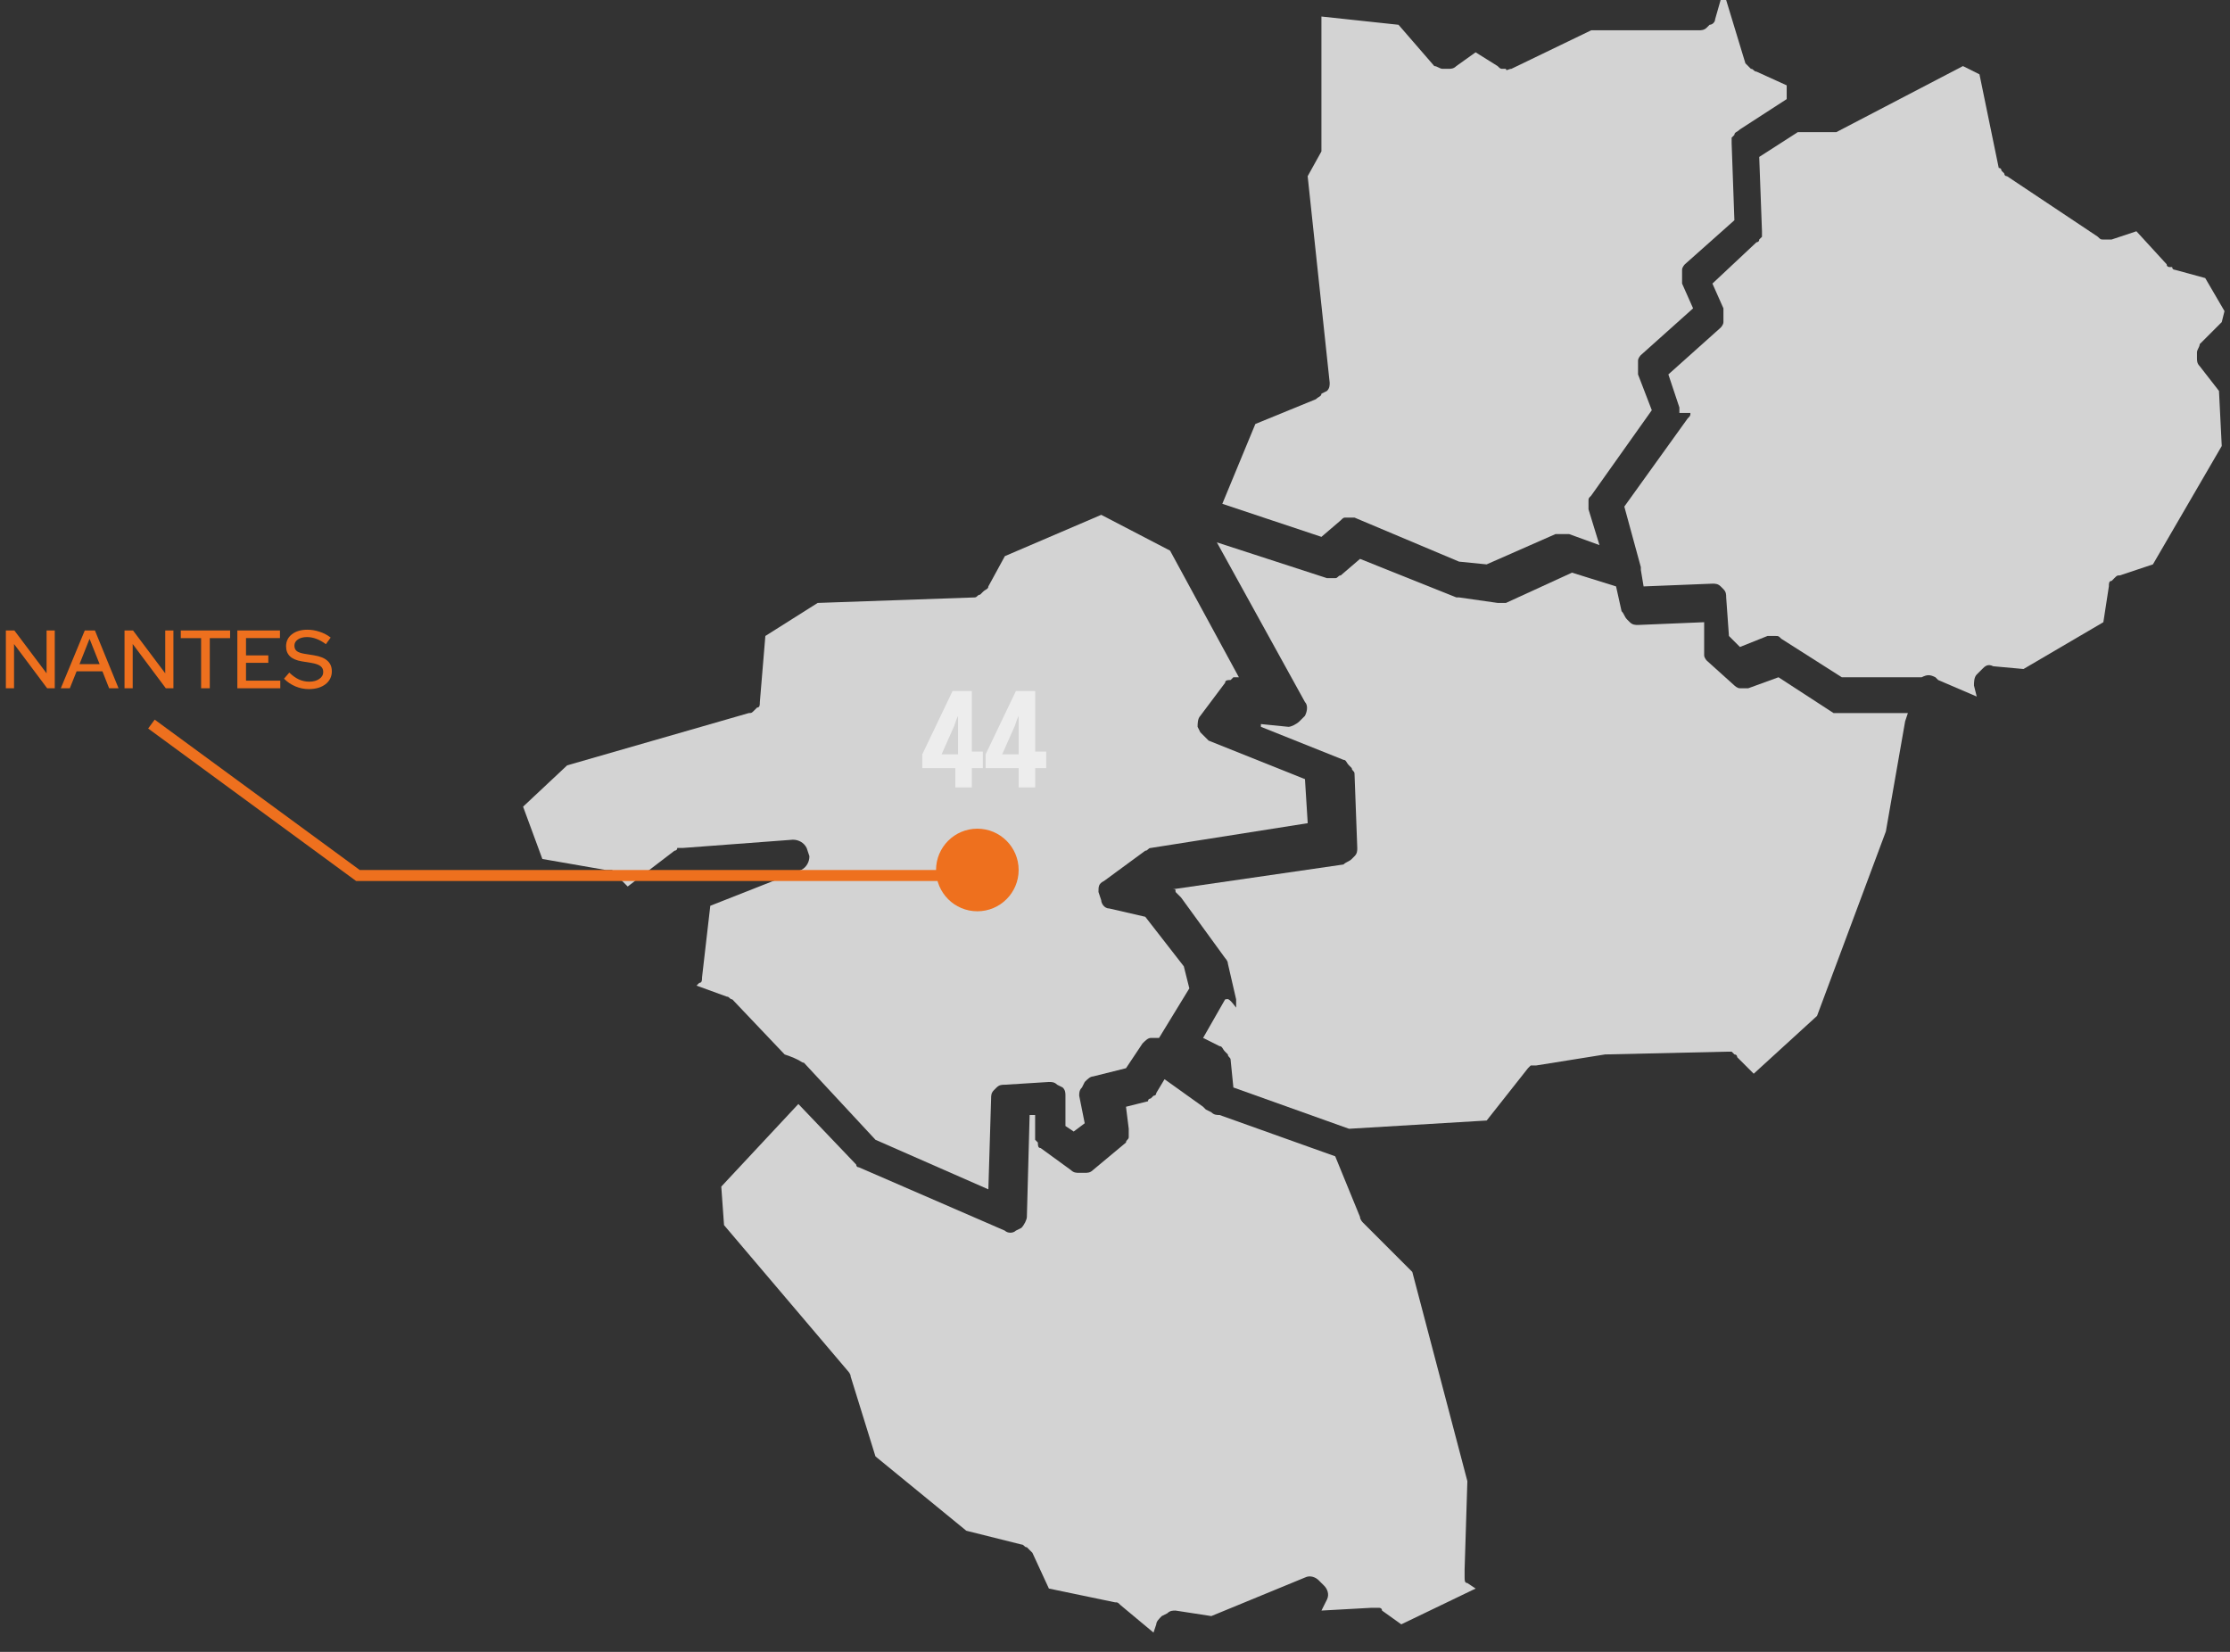 <svg width="81" height="60" viewBox="0 0 81 60" fill="none" xmlns="http://www.w3.org/2000/svg">
<rect x="0" y="0" width="81" height="60" fill="#333333" stroke="none"/>
<path d="M61.4 15C61.4 15.1 61.4 15.1 61.3 15.2L59 18.4L59.6 20.6V20.7L59.7 21.3L62.2 21.2C62.3 21.2 62.4 21.2 62.5 21.3L62.6 21.4C62.7 21.5 62.7 21.6 62.7 21.7L62.8 23.1L63.2 23.5L64.2 23.1C64.3 23.1 64.4 23.1 64.4 23.1H64.5C64.6 23.1 64.6 23.1 64.7 23.2L66.9 24.6H69.8C70 24.5 70.1 24.5 70.3 24.6L70.4 24.7L71.8 25.3L71.7 24.9C71.7 24.8 71.7 24.6 71.8 24.5L72 24.3C72.1 24.2 72.2 24.1 72.4 24.2L73.5 24.3L76.4 22.6L76.6 21.3C76.6 21.2 76.6 21.1 76.7 21.1L76.8 21C76.9 20.9 76.9 20.9 77 20.9L78.2 20.5L80.7 16.2L80.6 14.2L79.9 13.3C79.8 13.2 79.8 13.1 79.8 13V12.8C79.8 12.7 79.9 12.6 79.9 12.5L80.7 11.7L80.8 11.3L80.1 10.1L79 9.8C79 9.8 78.9 9.8 78.9 9.7H78.8C78.8 9.7 78.7 9.7 78.7 9.6L77.6 8.4L76.7 8.7C76.6 8.7 76.5 8.7 76.5 8.7H76.4C76.3 8.7 76.3 8.7 76.2 8.6L72.9 6.4C72.8 6.4 72.8 6.3 72.8 6.3L72.7 6.2C72.7 6.2 72.7 6.1 72.6 6.1L71.9 2.7L71.3 2.4L66.7 4.8C66.6 4.8 66.6 4.8 66.5 4.8H65.3L63.9 5.7L64 8.4C64 8.5 64 8.5 64 8.6L63.9 8.7C63.9 8.8 63.8 8.8 63.8 8.8L62.2 10.3L62.6 11.2C62.6 11.3 62.6 11.4 62.6 11.5V11.7C62.6 11.8 62.5 11.9 62.5 11.9L60.6 13.6L61 14.8C61 14.9 61 15 61 15H61.4Z" fill="#D3D3D3"/>
<path d="M44.5 36.3L43.7 37.7L44.3 38C44.4 38 44.4 38.1 44.5 38.2L44.6 38.3C44.6 38.4 44.7 38.4 44.7 38.5L44.8 39.5L49 41L54 40.7L55.5 38.8L55.6 38.7H55.7H55.8L58.3 38.3L62.7 38.2C62.8 38.2 62.8 38.2 62.9 38.2L63 38.3C63.1 38.3 63.1 38.4 63.1 38.4L63.7 39L66 36.9L68.5 30.2L69.2 26.2L69.3 25.9H66.9H66.8H66.7H66.6L64.6 24.6L63.5 25C63.4 25 63.3 25 63.3 25H63.2C63.1 25 63 24.9 63 24.9L62 24C62 24 61.9 23.9 61.9 23.8V23.7C61.9 23.7 61.9 23.6 61.9 23.5V22.6L59.5 22.7C59.4 22.7 59.3 22.7 59.2 22.6L59.1 22.5C59 22.4 59 22.3 58.9 22.2L58.7 21.3L57.1 20.8L54.7 21.9H54.6H54.5H54.4L53 21.7H52.9L49.4 20.3L48.7 20.9C48.6 20.9 48.6 21 48.5 21H48.4C48.3 21 48.2 21 48.2 21L44.2 19.7L47.4 25.5C47.5 25.6 47.5 25.8 47.4 26L47.2 26.2C47.1 26.3 46.9 26.4 46.8 26.4L45.8 26.3V26.4L48.8 27.6C48.9 27.6 48.9 27.7 49 27.8L49.1 27.9C49.1 28 49.2 28 49.2 28.1L49.3 30.8C49.3 30.9 49.3 31 49.2 31.1L49.1 31.2C49 31.3 48.9 31.3 48.8 31.4L42.6 32.3H42.5H42.6C42.7 32.3 42.7 32.3 42.7 32.4L42.8 32.5L42.9 32.6L44.5 34.8C44.5 34.8 44.6 34.9 44.6 35L44.9 36.3C44.9 36.4 44.9 36.4 44.9 36.5V36.6C44.6 36.2 44.6 36.3 44.5 36.3Z" fill="#D3D3D3"/>
<path d="M47.998 14.3C47.998 14.4 47.898 14.4 47.798 14.5L45.598 15.4L44.398 18.3L47.998 19.5L48.699 18.9C48.798 18.8 48.798 18.8 48.898 18.8H48.998C49.098 18.8 49.199 18.8 49.199 18.8L52.998 20.4L53.998 20.5L56.498 19.4C56.498 19.4 56.599 19.4 56.699 19.4H56.798C56.798 19.4 56.898 19.4 56.998 19.4L58.098 19.8L57.699 18.5C57.699 18.4 57.699 18.4 57.699 18.3V18.2C57.699 18.1 57.698 18.1 57.798 18L59.998 14.9L59.498 13.6C59.498 13.5 59.498 13.4 59.498 13.3V13.1C59.498 13 59.598 12.9 59.598 12.9L61.498 11.2L61.098 10.3C61.098 10.2 61.098 10.1 61.098 10V9.8C61.098 9.7 61.199 9.6 61.199 9.6L62.998 8L62.898 5.2C62.898 5.1 62.898 5 62.898 5L62.998 4.9C62.998 4.8 63.099 4.8 63.199 4.7L64.898 3.6V3.1L63.798 2.6C63.698 2.6 63.698 2.5 63.598 2.5L63.498 2.4L63.398 2.3L62.699 0H62.498L62.298 0.7C62.298 0.8 62.198 0.9 62.098 0.9L61.998 1C61.898 1.1 61.798 1.1 61.699 1.1H57.798L54.898 2.5C54.798 2.5 54.699 2.6 54.699 2.5H54.598C54.498 2.5 54.498 2.5 54.398 2.4L53.598 1.9L52.898 2.4C52.798 2.5 52.698 2.5 52.598 2.5H52.398C52.298 2.5 52.198 2.4 52.098 2.4L50.798 0.9L47.998 0.6V5.2V5.3V5.4V5.5L47.498 6.4L48.298 13.9C48.298 14 48.298 14.1 48.199 14.2L47.998 14.3Z" fill="#D3D3D3"/>
<path d="M29.2 38.6L31.8 41.4L35.9 43.2L36 39.9C36 39.8 36 39.7 36.1 39.6L36.2 39.5C36.3 39.4 36.4 39.4 36.5 39.4L38.1 39.3C38.2 39.3 38.3 39.3 38.4 39.4L38.6 39.5C38.7 39.6 38.7 39.7 38.7 39.8V40.9L39 41.1L39.4 40.8L39.2 39.8C39.2 39.7 39.2 39.6 39.3 39.5L39.4 39.3C39.5 39.2 39.6 39.1 39.7 39.1L40.9 38.8L41.5 37.9C41.6 37.8 41.7 37.7 41.8 37.7H42H42.1L43.2 35.9L43 35.1L41.6 33.3L40.3 33C40.1 33 40 32.8 40 32.7L39.9 32.4C39.9 32.2 39.9 32.1 40.1 32L41.6 30.9C41.7 30.9 41.7 30.8 41.8 30.8L47.5 29.9L47.4 28.3L43.9 26.9C43.8 26.8 43.7 26.7 43.6 26.6L43.5 26.4C43.5 26.3 43.5 26.1 43.6 26L44.5 24.8C44.5 24.7 44.6 24.7 44.7 24.7L44.8 24.6C44.9 24.6 44.9 24.6 45 24.6L42.5 20L40 18.7L36.5 20.2L35.9 21.3C35.9 21.4 35.8 21.4 35.7 21.5L35.6 21.6C35.5 21.6 35.5 21.7 35.4 21.7L29.7 21.9L27.8 23.1L27.6 25.5C27.6 25.6 27.6 25.7 27.5 25.7L27.4 25.8C27.3 25.9 27.3 25.9 27.2 25.9L20.6 27.8L19 29.3L19.7 31.2L22 31.6H22.1H22.2C22.2 31.6 22.3 31.6 22.3 31.7L22.8 32.2L24.5 30.9C24.5 30.9 24.6 30.9 24.6 30.8H24.7H24.8L28.8 30.5C29 30.5 29.2 30.6 29.3 30.8L29.4 31.1C29.4 31.3 29.3 31.5 29.1 31.6L25.8 32.9L25.5 35.5C25.5 35.6 25.5 35.7 25.4 35.7L25.3 35.8L26.4 36.2C26.5 36.2 26.5 36.3 26.6 36.3L28.5 38.3C29.1 38.5 29.1 38.6 29.2 38.6Z" fill="#D3D3D3"/>
<path d="M47.399 57.3C47.599 57.2 47.799 57.3 47.899 57.4L48.099 57.6C48.199 57.7 48.299 57.9 48.199 58.1L47.999 58.5L49.799 58.4C49.899 58.4 49.899 58.4 49.999 58.4H50.099C50.099 58.4 50.199 58.4 50.199 58.5L50.899 59L53.599 57.7L53.299 57.5C53.199 57.5 53.199 57.4 53.199 57.3V57.2C53.199 57.1 53.199 57.1 53.199 57L53.299 53.8L51.299 46.2L49.499 44.4C49.499 44.4 49.399 44.3 49.399 44.2L48.499 42L44.299 40.5C44.199 40.5 44.099 40.5 43.999 40.4L43.799 40.3L43.699 40.2L42.299 39.2L41.999 39.7C41.999 39.8 41.899 39.8 41.899 39.8L41.799 39.9C41.799 39.9 41.699 39.9 41.699 40L40.899 40.2L40.999 41C40.999 41.1 40.999 41.2 40.999 41.2V41.3C40.999 41.4 40.899 41.4 40.899 41.5L39.699 42.5C39.599 42.6 39.499 42.6 39.399 42.6H39.199C39.099 42.6 38.999 42.6 38.899 42.5L37.799 41.7C37.699 41.7 37.699 41.6 37.699 41.5L37.599 41.4C37.599 41.3 37.599 41.3 37.599 41.2V40.5H37.399L37.299 44.2C37.299 44.3 37.199 44.5 37.099 44.6L36.899 44.7C36.799 44.8 36.599 44.8 36.499 44.7L31.199 42.4C31.099 42.4 31.099 42.3 31.099 42.3L28.999 40.1L26.199 43.1L26.299 44.5L30.799 49.8C30.799 49.8 30.899 49.9 30.899 50L31.799 52.9L35.099 55.6L37.099 56.1C37.199 56.1 37.199 56.2 37.299 56.2L37.399 56.3L37.499 56.4L38.099 57.7L40.499 58.2C40.599 58.2 40.599 58.2 40.699 58.3L41.899 59.3L41.999 59C41.999 58.9 42.099 58.8 42.199 58.7L42.399 58.6C42.499 58.5 42.599 58.5 42.699 58.5L43.999 58.7L47.399 57.3Z" fill="#D3D3D3"/>
<path d="M35.5 33.1C36.328 33.1 37 32.428 37 31.6C37 30.771 36.328 30.1 35.5 30.1C34.672 30.1 34 30.771 34 31.6C34 32.428 34.672 33.1 35.5 33.1Z" fill="#EE701E"/>
<path opacity="0.6" d="M35.7 27.9H35.3V28.6H34.7V27.9H33.5V27.4L34.6 25.1H35.3V27.3H35.7V27.9ZM34.8 27.3V26.6V26.3V26C34.7 26.2 34.7 26.3 34.6 26.5L34.2 27.4H34.8V27.3Z" fill="white"/>
<path opacity="0.6" d="M38.001 27.9H37.601V28.6H37.001V27.9H35.801V27.4L36.901 25.1H37.601V27.3H38.001V27.9ZM37.001 27.3V26.6V26.3V26C36.901 26.2 36.901 26.3 36.801 26.5L36.401 27.4H37.001V27.3Z" fill="white"/>
<path d="M35 31.8H13L5.5 26.3" stroke="#EE701E" stroke-width="0.4"/>
<path d="M0.213 22.9H0.522L1.692 24.457V22.9H1.989V25H1.713L0.51 23.392V25H0.213V22.9ZM2.209 25L3.079 22.9H3.448L4.306 25H3.964L3.721 24.385H2.782L2.536 25H2.209ZM2.887 24.124H3.619L3.253 23.203L2.887 24.124ZM4.523 22.9H4.832L6.002 24.457V22.9H6.299V25H6.023L4.82 23.392V25H4.523V22.9ZM6.567 23.179V22.9H8.358V23.179H7.62V25H7.305V23.179H6.567ZM8.621 25V22.9H10.169V23.176H8.936V23.806H9.746V24.076H8.936V24.724H10.181V25H8.621ZM10.316 24.652L10.508 24.43C10.622 24.54 10.738 24.623 10.856 24.679C10.976 24.733 11.101 24.76 11.231 24.76C11.381 24.76 11.503 24.727 11.597 24.661C11.693 24.595 11.741 24.511 11.741 24.409C11.741 24.317 11.708 24.246 11.642 24.196C11.576 24.144 11.467 24.105 11.315 24.079L10.964 24.022C10.772 23.99 10.628 23.929 10.532 23.839C10.438 23.747 10.391 23.626 10.391 23.476C10.391 23.294 10.462 23.148 10.604 23.038C10.746 22.928 10.933 22.873 11.165 22.873C11.315 22.873 11.464 22.898 11.612 22.948C11.76 22.996 11.893 23.066 12.011 23.158L11.837 23.398C11.723 23.312 11.609 23.248 11.495 23.206C11.381 23.162 11.266 23.14 11.15 23.14C11.014 23.14 10.904 23.169 10.82 23.227C10.736 23.285 10.694 23.36 10.694 23.452C10.694 23.538 10.723 23.604 10.781 23.65C10.839 23.694 10.935 23.727 11.069 23.749L11.408 23.803C11.628 23.839 11.79 23.905 11.894 24.001C12 24.095 12.053 24.223 12.053 24.385C12.053 24.481 12.033 24.569 11.993 24.649C11.953 24.729 11.896 24.797 11.822 24.853C11.75 24.909 11.662 24.953 11.558 24.985C11.454 25.015 11.34 25.03 11.216 25.03C11.048 25.03 10.886 24.997 10.73 24.931C10.574 24.865 10.436 24.772 10.316 24.652Z" fill="#EE701E"/>
</svg>
